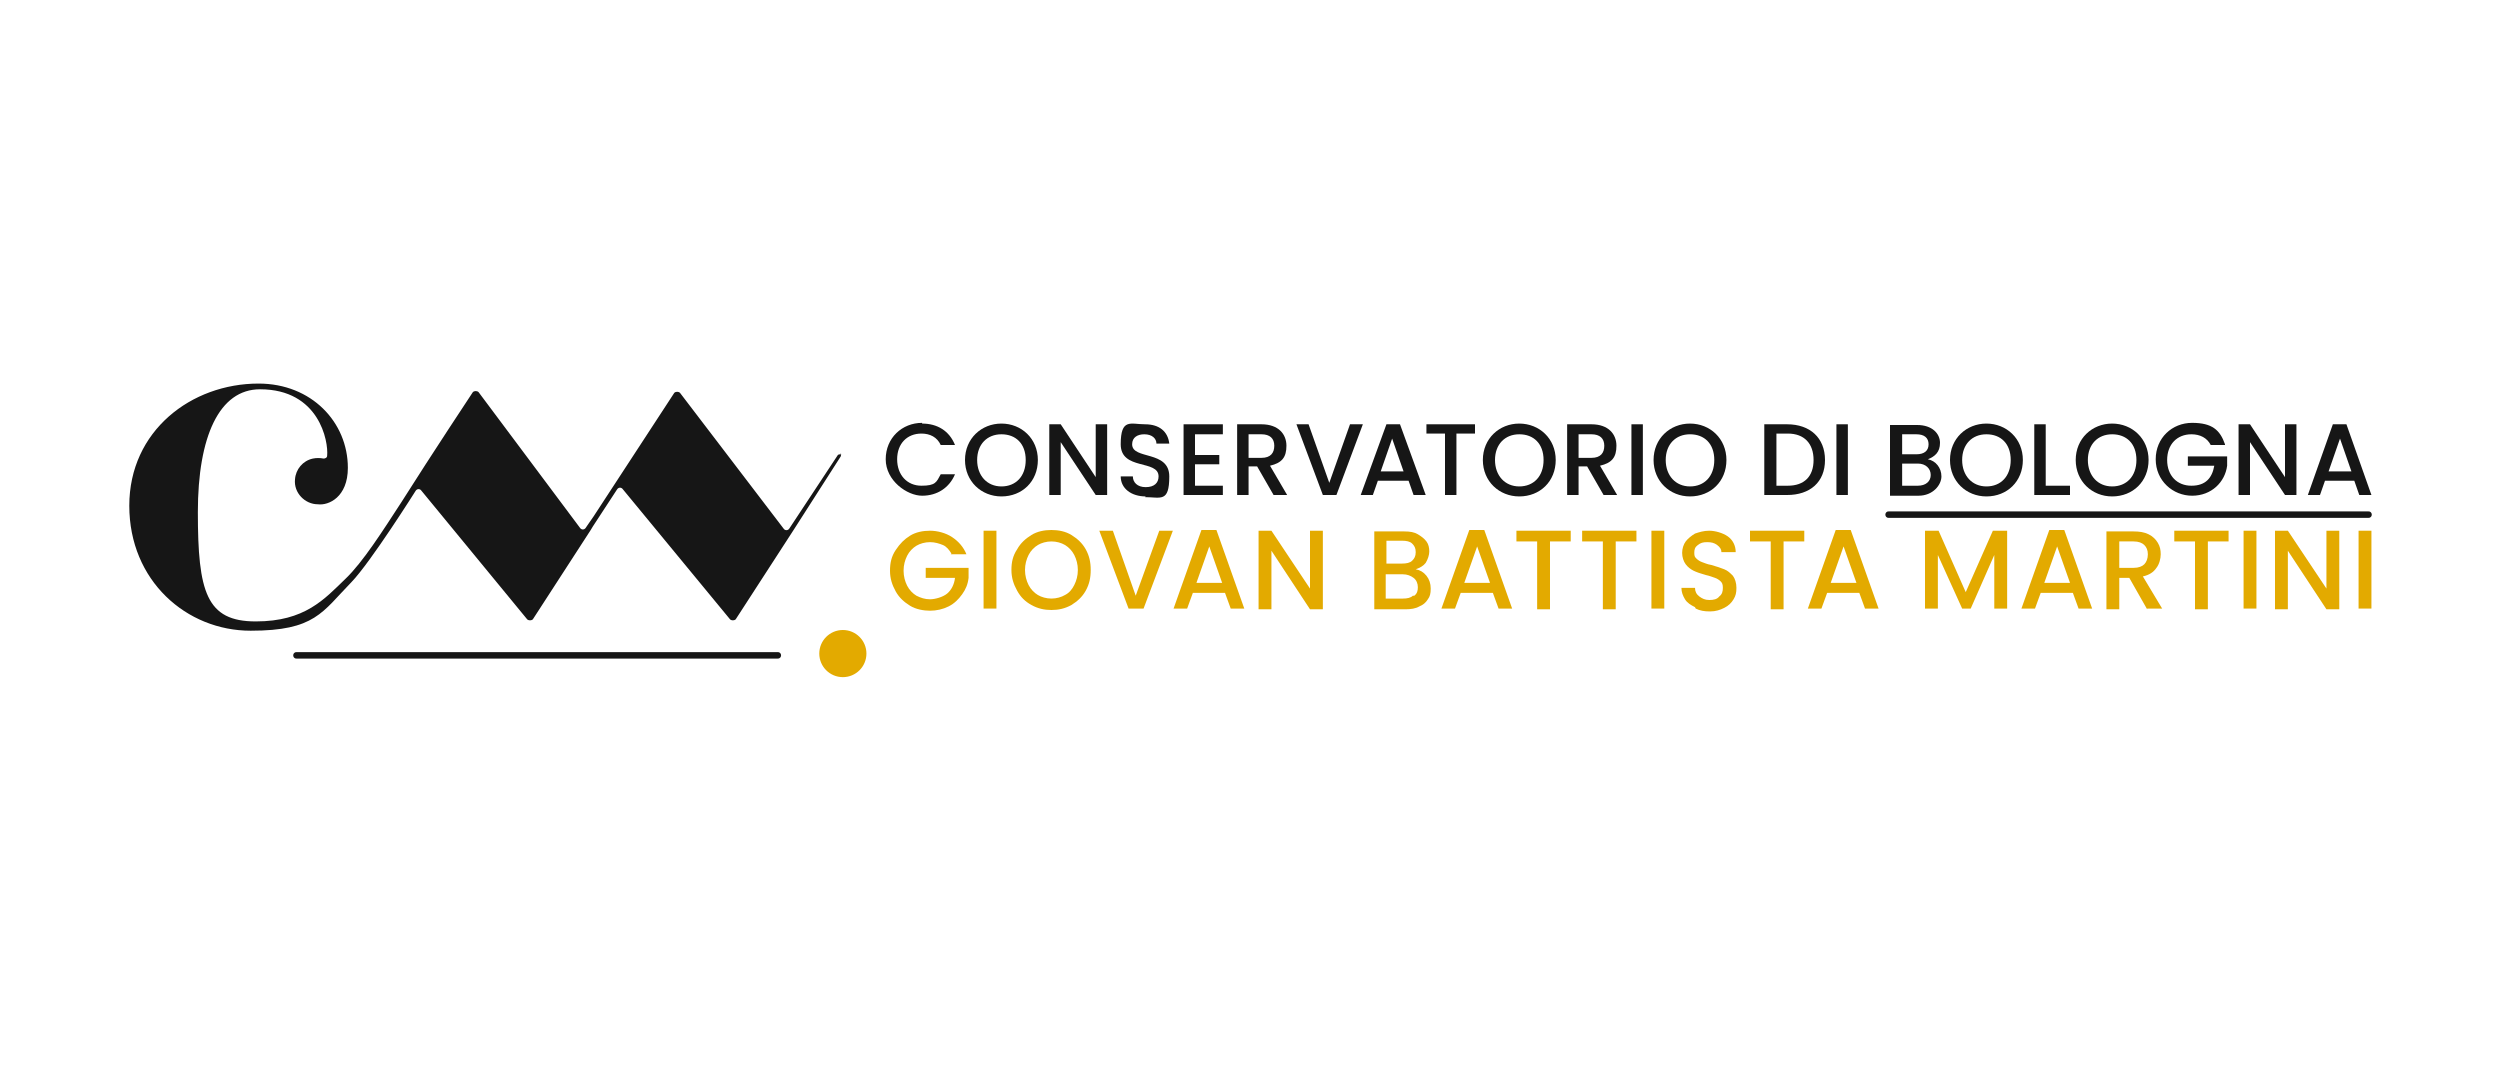 <?xml version="1.0" encoding="UTF-8"?> <svg xmlns="http://www.w3.org/2000/svg" id="Layer_1" version="1.1" viewBox="0 0 350 150"><defs><style> .st0 { fill: #e3aa00; } .st1 { fill: #161616; } </style></defs><g id="EstesoOrizzontale_x5F_Dark"><g><path class="st0" d="M133.2,77.5c-.3-.5-.7-1-1.2-1.2s-1.1-.4-1.8-.4-1.4.2-1.9.5-1,.8-1.3,1.4c-.3.6-.5,1.3-.5,2.1s.2,1.5.5,2.1.8,1.1,1.3,1.4c.6.3,1.2.5,1.9.5s1.8-.3,2.4-.8c.6-.5,1-1.3,1.1-2.2h-4.1v-1.4h6v1.4c-.1.9-.4,1.6-.9,2.3s-1.1,1.3-1.9,1.7c-.8.4-1.7.6-2.6.6s-2-.2-2.8-.7c-.8-.5-1.5-1.1-2-2s-.8-1.8-.8-2.9.2-2,.8-2.9,1.2-1.5,2-2,1.8-.7,2.8-.7,2.2.3,3.1.9,1.6,1.4,2,2.4h-2.2Z"></path><path class="st0" d="M139.5,74.3v10.9h-1.8v-10.9h1.8Z"></path><path class="st0" d="M144.4,84.7c-.9-.5-1.5-1.1-2-2-.5-.9-.8-1.8-.8-2.9s.2-2,.8-2.9c.5-.9,1.2-1.5,2-2s1.8-.7,2.8-.7,2,.2,2.8.7,1.5,1.1,2,2,.7,1.8.7,2.9-.2,2-.7,2.9-1.2,1.5-2,2c-.9.5-1.8.7-2.8.7s-1.9-.2-2.8-.7ZM149.1,83.3c.6-.3,1-.8,1.3-1.4.3-.6.5-1.3.5-2.1s-.2-1.5-.5-2.1c-.3-.6-.8-1.1-1.3-1.4s-1.2-.5-1.9-.5-1.4.2-1.9.5-1,.8-1.3,1.4c-.3.6-.5,1.3-.5,2.1s.2,1.5.5,2.1c.3.6.8,1.1,1.3,1.4s1.2.5,1.9.5,1.4-.2,1.9-.5Z"></path><path class="st0" d="M164.2,74.3l-4.1,10.9h-2.1l-4.1-10.9h1.9l3.2,9.1,3.3-9.1h1.9Z"></path><path class="st0" d="M171.6,83h-4.6l-.8,2.2h-1.9l3.9-11h2.1l3.9,11h-1.9l-.8-2.2h0ZM171.1,81.6l-1.8-5.1-1.8,5.1h3.6,0Z"></path><path class="st0" d="M185.2,85.3h-1.8l-5.4-8.2v8.2h-1.8v-11h1.8l5.4,8.1v-8.1h1.8v11Z"></path><path class="st0" d="M199.7,80.6c.4.5.6,1.1.6,1.8s-.1,1.1-.4,1.5c-.3.5-.7.8-1.2,1-.5.3-1.2.4-1.9.4h-4.4v-10.9h4.2c.8,0,1.4.1,1.9.4s.9.6,1.2,1,.4.9.4,1.4-.2,1.1-.5,1.6c-.3.4-.8.7-1.4.9.6.1,1.1.4,1.5.9h0ZM194.1,78.9h2.2c.6,0,1.1-.1,1.4-.4s.5-.6.5-1.2-.2-.9-.5-1.2-.8-.4-1.4-.4h-2.2v3.1h0ZM198,83.4c.4-.3.5-.7.5-1.2s-.2-1-.6-1.3c-.4-.3-.9-.5-1.5-.5h-2.4v3.4h2.4c.6,0,1.1-.1,1.4-.4h0Z"></path><path class="st0" d="M209.1,83h-4.6l-.8,2.2h-1.9l3.9-11h2.1l3.9,11h-1.9l-.8-2.2h0ZM208.6,81.6l-1.8-5.1-1.8,5.1h3.6,0Z"></path><path class="st0" d="M219.9,74.3v1.5h-2.9v9.5h-1.8v-9.5h-2.9v-1.5h7.6,0Z"></path><path class="st0" d="M229.1,74.3v1.5h-2.9v9.5h-1.8v-9.5h-2.9v-1.5h7.6,0Z"></path><path class="st0" d="M233,74.3v10.9h-1.8v-10.9h1.8Z"></path><path class="st0" d="M237.3,85c-.6-.3-1.1-.6-1.4-1.1-.3-.5-.5-1-.5-1.6h1.9c0,.5.2.9.6,1.2s.8.5,1.4.5,1.1-.1,1.4-.5c.4-.3.5-.7.5-1.2s-.1-.7-.3-.9-.5-.4-.8-.5c-.3-.1-.8-.3-1.3-.4-.7-.2-1.3-.4-1.7-.6-.4-.2-.8-.5-1.1-.9-.3-.4-.5-1-.5-1.6s.2-1.2.5-1.6.8-.8,1.3-1.1c.6-.2,1.2-.4,2-.4s1.9.3,2.6.8,1.1,1.3,1.1,2.2h-2c0-.4-.2-.7-.6-1s-.8-.4-1.4-.4-.9.1-1.3.4-.5.6-.5,1.1.1.6.3.8c.2.2.5.4.8.5.3.1.7.3,1.3.4.7.2,1.3.4,1.8.6s.8.5,1.2.9c.3.4.5,1,.5,1.7s-.1,1.1-.4,1.6-.7.9-1.3,1.2c-.6.3-1.2.5-2,.5s-1.4-.1-2-.4h0Z"></path><path class="st0" d="M252.6,74.3v1.5h-2.9v9.5h-1.8v-9.5h-2.9v-1.5h7.6,0Z"></path><path class="st0" d="M260.4,83h-4.6l-.8,2.2h-1.9l3.9-11h2.1l3.9,11h-1.9l-.8-2.2h0ZM259.9,81.6l-1.8-5.1-1.8,5.1h3.6,0Z"></path><path class="st0" d="M281,74.3v10.9h-1.8v-7.5l-3.3,7.5h-1.2l-3.4-7.5v7.5h-1.8v-10.9h1.9l3.8,8.6,3.8-8.6h1.9,0Z"></path><path class="st0" d="M290.3,83h-4.6l-.8,2.2h-1.9l3.9-11h2.1l3.9,11h-1.9l-.8-2.2ZM289.8,81.6l-1.8-5.1-1.8,5.1h3.6Z"></path><path class="st0" d="M300.6,85.3l-2.5-4.4h-1.4v4.4h-1.8v-10.9h3.8c.8,0,1.5.1,2.1.4s1,.7,1.3,1.2.4,1,.4,1.6-.2,1.4-.6,1.9c-.4.6-1,1-1.9,1.2l2.7,4.5h-2.1ZM296.7,79.5h2c.7,0,1.2-.2,1.5-.5.3-.3.5-.8.5-1.4s-.2-1-.5-1.3c-.3-.3-.8-.5-1.5-.5h-2v3.7h0Z"></path><path class="st0" d="M312,74.3v1.5h-2.9v9.5h-1.8v-9.5h-2.9v-1.5h7.6Z"></path><path class="st0" d="M315.9,74.3v10.9h-1.8v-10.9h1.8Z"></path><path class="st0" d="M327.5,85.3h-1.8l-5.4-8.2v8.2h-1.8v-11h1.8l5.4,8.1v-8.1h1.8v11Z"></path><path class="st0" d="M332,74.3v10.9h-1.8v-10.9h1.8Z"></path></g><g><path class="st1" d="M129.1,59.3c2.1,0,3.8,1,4.6,3h-2c-.5-1.1-1.5-1.6-2.7-1.6-2,0-3.4,1.4-3.4,3.6s1.4,3.7,3.4,3.7,2.1-.5,2.7-1.6h2c-.8,1.9-2.5,3-4.6,3s-5.1-2.1-5.1-5.1,2.3-5.1,5.1-5.1h0Z"></path><path class="st1" d="M140.2,69.5c-2.8,0-5.1-2.1-5.1-5.1s2.3-5.1,5.1-5.1,5.1,2.1,5.1,5.1-2.2,5.1-5.1,5.1ZM140.2,68.1c2,0,3.4-1.4,3.4-3.7s-1.4-3.6-3.4-3.6-3.4,1.4-3.4,3.6,1.4,3.7,3.4,3.7Z"></path><path class="st1" d="M155,59.4v9.9h-1.6l-4.9-7.4v7.4h-1.6v-9.9h1.6l4.9,7.4v-7.4s1.6,0,1.6,0Z"></path><path class="st1" d="M160.4,69.5c-2,0-3.5-1.1-3.5-2.8h1.7c0,.8.6,1.5,1.8,1.5s1.8-.6,1.8-1.5c0-2.4-5.3-.8-5.3-4.5s1.4-2.8,3.4-2.8,3.2,1,3.4,2.7h-1.8c0-.7-.6-1.3-1.7-1.3-.9,0-1.7.4-1.7,1.4,0,2.2,5.2.8,5.2,4.5s-1.2,2.9-3.4,2.9h0Z"></path><path class="st1" d="M171.2,60.8h-3.9v2.9h3.4v1.3h-3.4v3h3.9v1.3h-5.5v-9.9h5.5v1.3Z"></path><path class="st1" d="M176.6,59.4c2.4,0,3.5,1.4,3.5,3s-.6,2.4-2.3,2.8l2.4,4.1h-1.9l-2.3-4h-1.2v4h-1.6v-9.9h3.4ZM176.6,60.8h-1.8v3.3h1.8c1.3,0,1.8-.7,1.8-1.7s-.6-1.6-1.8-1.6h0Z"></path><path class="st1" d="M189.1,59.4h1.7l-3.7,9.9h-1.9l-3.7-9.9h1.7l2.9,8.2,2.9-8.2h0Z"></path><path class="st1" d="M197,67.3h-4.1l-.7,2h-1.7l3.6-9.9h1.9l3.6,9.9h-1.7s-.7-2-.7-2ZM194.9,61.4l-1.6,4.6h3.2s-1.6-4.6-1.6-4.6Z"></path><path class="st1" d="M199.6,59.4h6.9v1.3h-2.6v8.6h-1.6v-8.6h-2.6v-1.3Z"></path><path class="st1" d="M212.7,69.5c-2.8,0-5.1-2.1-5.1-5.1s2.3-5.1,5.1-5.1,5.1,2.1,5.1,5.1-2.2,5.1-5.1,5.1ZM212.7,68.1c2,0,3.4-1.4,3.4-3.7s-1.4-3.6-3.4-3.6-3.4,1.4-3.4,3.6,1.4,3.7,3.4,3.7Z"></path><path class="st1" d="M222.8,59.4c2.4,0,3.5,1.4,3.5,3s-.6,2.4-2.3,2.8l2.4,4.1h-1.9l-2.3-4h-1.2v4h-1.6v-9.9h3.4ZM222.8,60.8h-1.8v3.3h1.8c1.3,0,1.8-.7,1.8-1.7s-.6-1.6-1.8-1.6h0Z"></path><path class="st1" d="M228.4,59.4h1.6v9.9h-1.6v-9.9Z"></path><path class="st1" d="M236.6,69.5c-2.8,0-5.1-2.1-5.1-5.1s2.3-5.1,5.1-5.1,5.1,2.1,5.1,5.1-2.2,5.1-5.1,5.1ZM236.6,68.1c2,0,3.4-1.4,3.4-3.7s-1.4-3.6-3.4-3.6-3.4,1.4-3.4,3.6,1.4,3.7,3.4,3.7Z"></path><path class="st1" d="M255.5,64.4c0,3.1-2.1,4.9-5.3,4.9h-3.2v-9.9h3.2c3.2,0,5.3,1.9,5.3,5h0ZM250.3,68c2.3,0,3.6-1.3,3.6-3.6s-1.3-3.7-3.6-3.7h-1.6v7.3s1.6,0,1.6,0Z"></path><path class="st1" d="M257.1,59.4h1.6v9.9h-1.6v-9.9Z"></path><path class="st1" d="M268.6,69.4h-4v-9.9h3.8c2.1,0,3.2,1.2,3.2,2.5s-.7,1.9-1.7,2.3c1.1.2,1.9,1.2,1.9,2.4s-1.2,2.7-3.2,2.7ZM268.3,60.8h-2v2.8h2c1.1,0,1.7-.5,1.7-1.4s-.6-1.4-1.7-1.4ZM268.4,64.9h-2.1v3.1h2.2c1.1,0,1.8-.6,1.8-1.5s-.7-1.6-1.8-1.6h0Z"></path><path class="st1" d="M278.1,69.5c-2.8,0-5.1-2.1-5.1-5.1s2.3-5.1,5.1-5.1,5.1,2.1,5.1,5.1-2.2,5.1-5.1,5.1ZM278.1,68.1c2,0,3.4-1.4,3.4-3.7s-1.4-3.6-3.4-3.6-3.4,1.4-3.4,3.6,1.4,3.7,3.4,3.7Z"></path><path class="st1" d="M286.4,59.4v8.6h3.4v1.3h-5v-9.9h1.6Z"></path><path class="st1" d="M295.7,69.5c-2.8,0-5.1-2.1-5.1-5.1s2.3-5.1,5.1-5.1,5.1,2.1,5.1,5.1-2.2,5.1-5.1,5.1ZM295.7,68.1c2,0,3.4-1.4,3.4-3.7s-1.4-3.6-3.4-3.6-3.4,1.4-3.4,3.6,1.4,3.7,3.4,3.7Z"></path><path class="st1" d="M311.5,62.3h-2c-.5-1-1.5-1.5-2.7-1.5-2,0-3.4,1.4-3.4,3.6s1.4,3.6,3.4,3.6,2.9-1.1,3.2-2.8h-3.7v-1.3h5.5v1.3c-.3,2.3-2.2,4.2-4.9,4.2s-5.1-2.1-5.1-5.1,2.3-5.1,5.1-5.1,3.9,1,4.6,3h0Z"></path><path class="st1" d="M321.5,59.4v9.9h-1.6l-4.9-7.4v7.4h-1.6v-9.9h1.6l4.9,7.4v-7.4s1.6,0,1.6,0Z"></path><path class="st1" d="M329.6,67.3h-4.1l-.7,2h-1.7l3.5-9.9h1.9l3.5,9.9h-1.7s-.7-2-.7-2ZM327.6,61.4l-1.6,4.6h3.2s-1.6-4.6-1.6-4.6Z"></path></g><path class="st1" d="M264.4,72.5h64.5c.9,0,1.8,0,2.6,0h.1c.6,0,.6-.9,0-.9h-64.5c-.9,0-1.8,0-2.6,0h-.1c-.6,0-.6.9,0,.9h0Z"></path><path class="st1" d="M41.5,92.2h64.7c.9,0,1.8,0,2.6,0h.1c.6,0,.6-.9,0-.9H44.2c-.9,0-1.8,0-2.6,0h-.1c-.6,0-.6.9,0,.9h0Z"></path><path class="st1" d="M117.8,63.6c-.2,0-.4,0-.5.1l-6.8,10.3c-.2.3-.6.3-.8,0l-14.5-19c-.2-.2-.6-.2-.8,0l-11.3,17.3-.9,1.3h0l-.2.3c-.2.3-.6.3-.8,0l-14.2-19c-.2-.2-.6-.2-.8,0,0,0-5.7,8.6-10,15.4-2.6,4-5.4,8.4-7.8,10.7-3,2.9-5.7,6-12.6,6s-8.1-4.1-8.1-15.3c0-10.6,3-17.2,8.7-17.2,8.3,0,9.6,7.3,9.4,9.3,0,.3-.3.4-.5.4-.5-.1-1-.1-1.5,0-1.4.3-2.4,1.5-2.5,2.9-.2,1.9,1.4,3.5,3.2,3.5h0c1.5.2,4.2-1,4.2-5.1,0-6.4-5.1-11.8-12.5-11.8-9.4,0-18.1,6.6-18.1,17.1s8,17.5,17,17.5,10-2.6,14.1-6.8c2.7-2.8,9-12.8,9-12.8.2-.3.6-.3.8,0l14.8,18c.2.2.6.2.8,0l8.1-12.5h0c0,0,.3-.5.3-.5l3.4-5.2c.2-.3.6-.3.8,0l15,18.2c.2.2.6.2.8,0l8.1-12.5,6.6-10.3c.1-.2,0-.4-.1-.5h0Z"></path><circle class="st0" cx="118" cy="91.5" r="3.3"></circle></g></svg> 